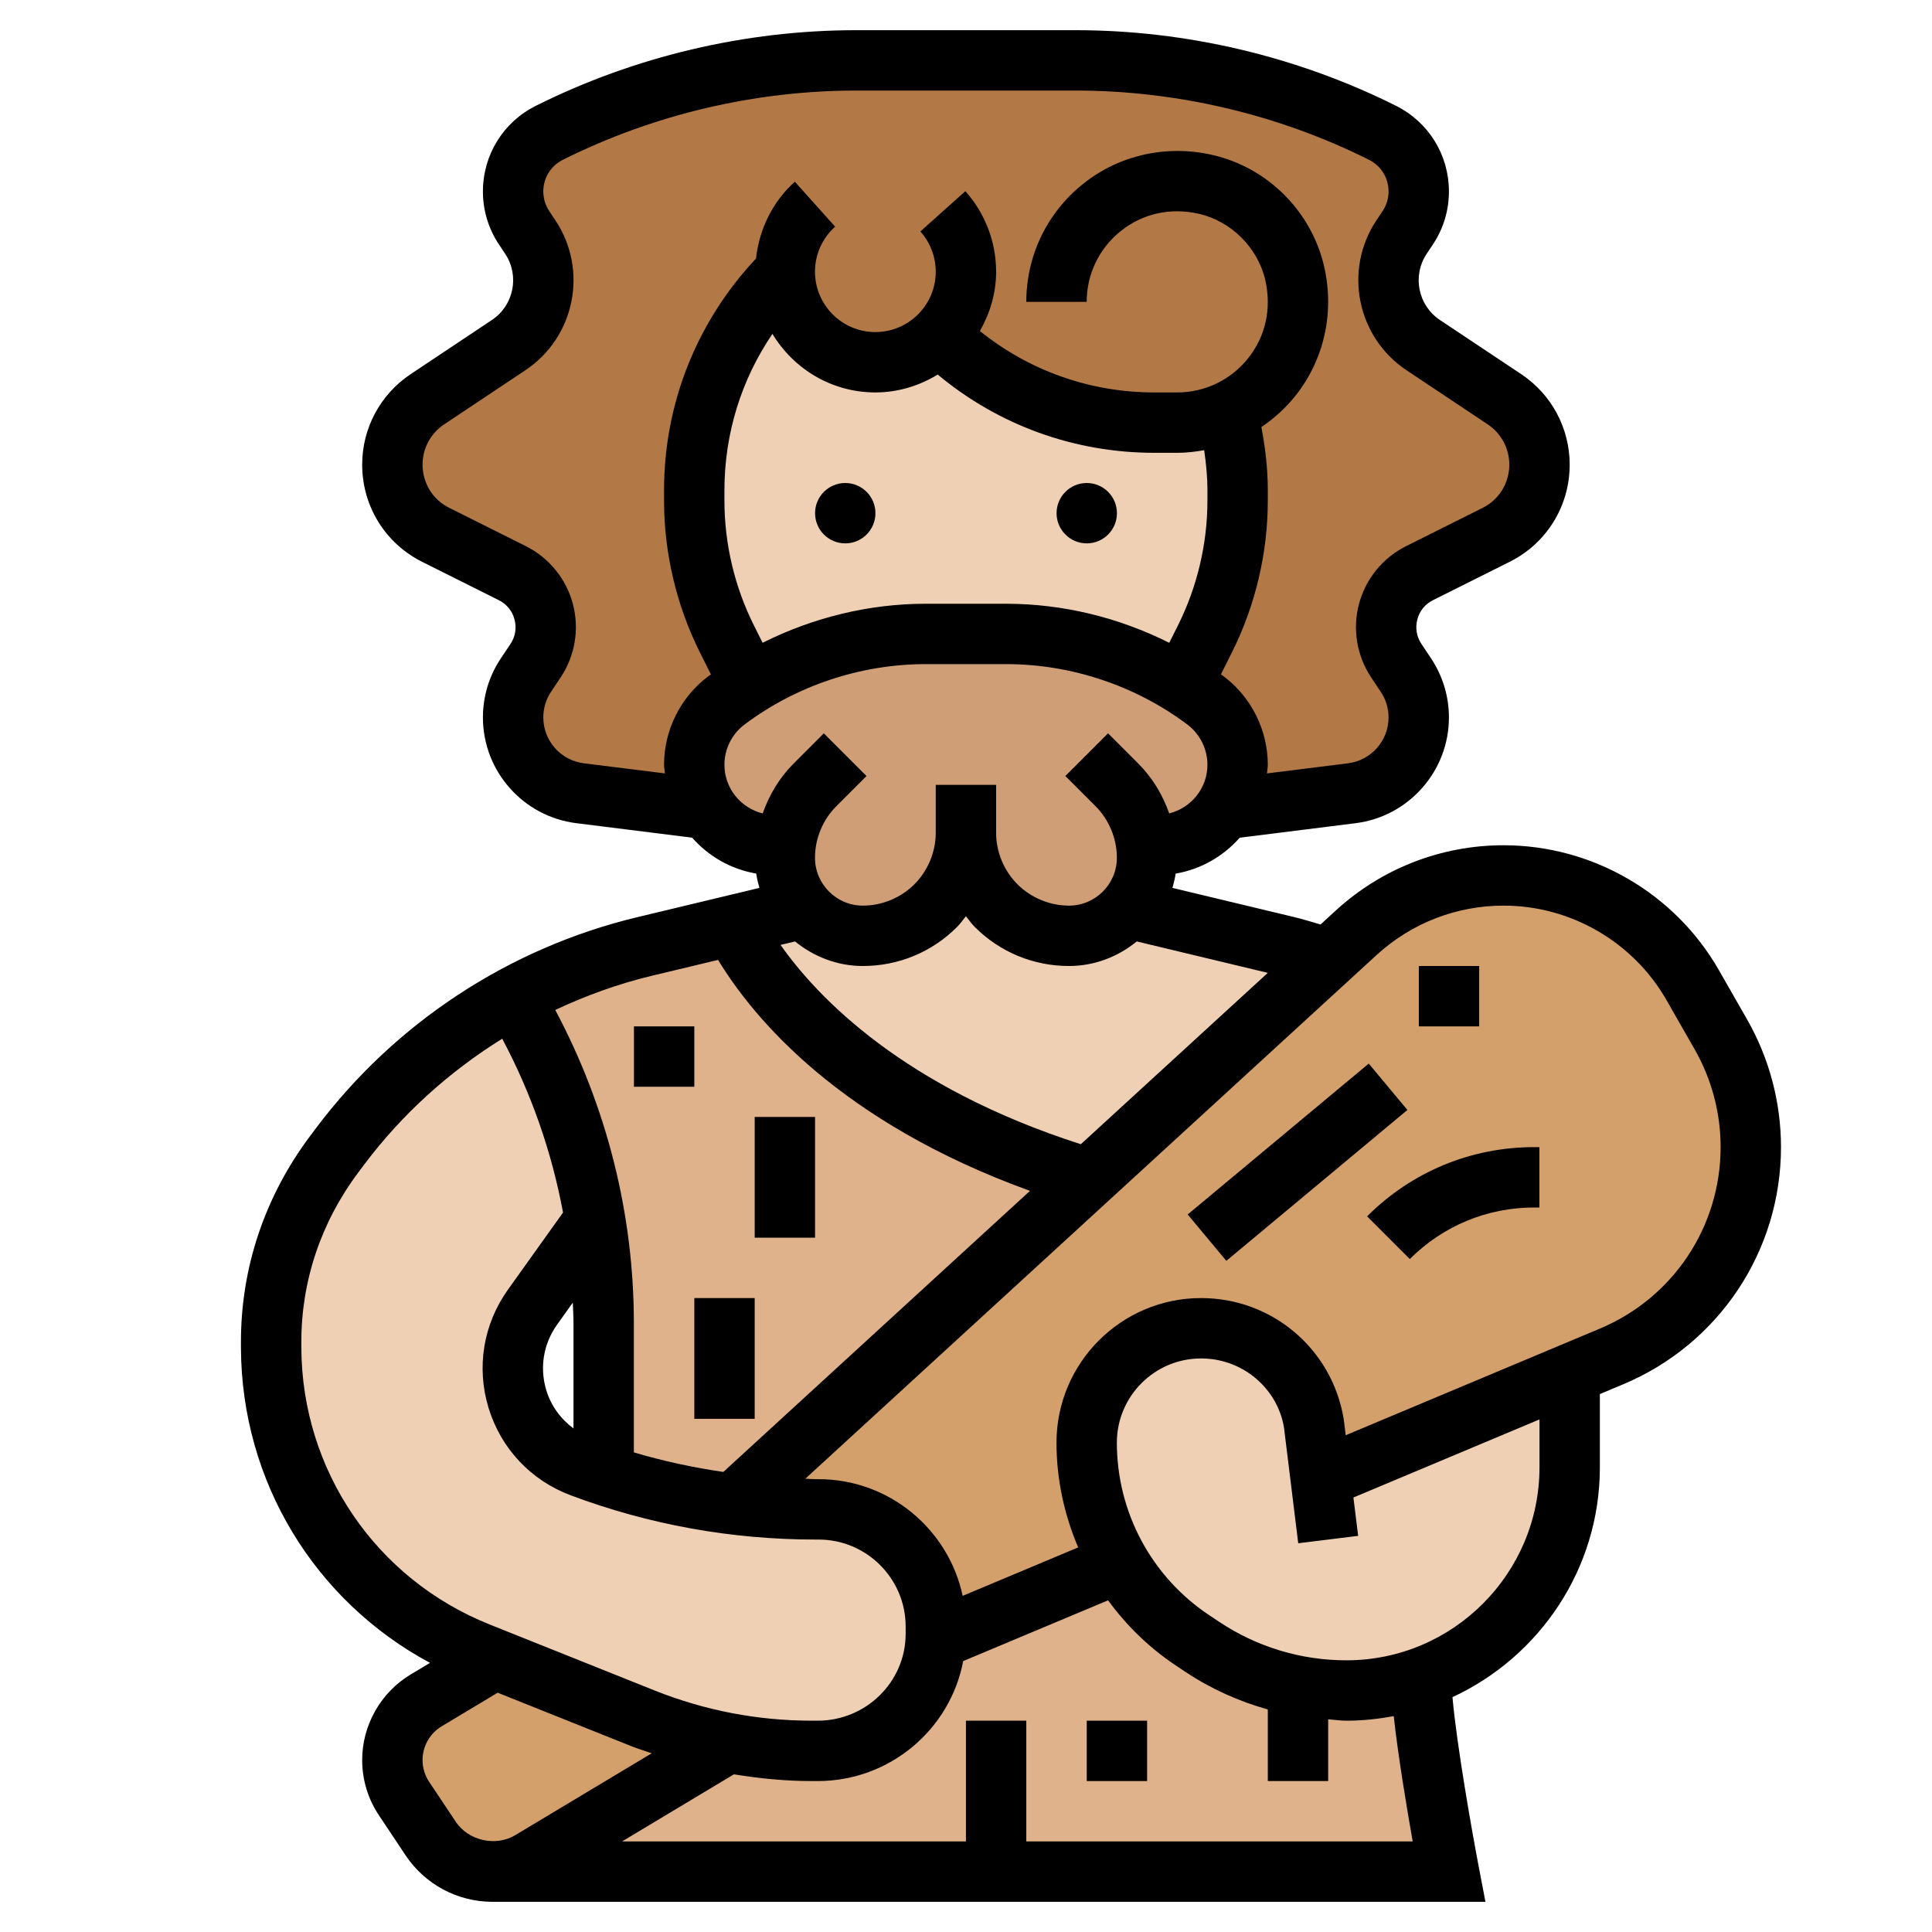 <svg width="80" height="80" viewBox="0 0 80 80" fill="none" xmlns="http://www.w3.org/2000/svg">
<path d="M41.241 77.498H20.391C20.941 77.498 21.491 77.348 21.966 77.061L30.116 72.173C31.266 72.386 32.441 72.498 33.616 72.498H33.853C36.478 72.498 38.603 70.461 38.728 67.898H38.741L46.341 64.711C47.078 65.986 48.103 67.086 49.366 67.923L49.778 68.186C51.553 69.373 53.628 69.998 55.753 69.998C56.841 69.998 57.878 69.811 58.841 69.461C58.841 71.498 59.991 77.498 59.991 77.498H41.241Z" fill="#DFB28B"/>
<path d="M26.67 39.2L30.358 38.312C31.395 40.35 35.058 45.8 45.058 48.8L30.345 62.288C28.52 62.062 26.733 61.65 24.995 61.075V54.788C24.995 53.337 24.87 51.913 24.645 50.5C24.108 47.25 22.97 44.125 21.258 41.275C22.945 40.35 24.77 39.65 26.67 39.2Z" fill="#DFB28B"/>
<path d="M30.117 72.174L21.967 77.062C21.492 77.349 20.942 77.499 20.392 77.499C19.355 77.499 18.405 76.987 17.83 76.124L16.73 74.474C16.405 73.999 16.242 73.449 16.242 72.874C16.242 71.862 16.767 70.937 17.642 70.412L20.492 68.699L26.617 71.149C27.755 71.599 28.917 71.937 30.117 72.174Z" fill="#D3A06C"/>
<path d="M46.344 64.713L38.744 67.9H38.731C38.744 67.812 38.744 67.737 38.744 67.65V67.35C38.744 64.675 36.569 62.5 33.894 62.5H33.769C32.619 62.5 31.481 62.425 30.344 62.288L45.056 48.8L55.006 39.675L56.156 38.625C57.819 37.1 59.994 36.25 62.256 36.25C63.869 36.25 65.431 36.688 66.781 37.475C68.144 38.25 69.294 39.4 70.094 40.8L71.256 42.837C72.069 44.25 72.494 45.862 72.494 47.5C72.494 49.4 71.919 51.2 70.919 52.7C69.919 54.212 68.469 55.425 66.731 56.163L64.994 56.9L54.681 61.225L54.406 58.962C54.019 56.675 52.044 55 49.731 55C48.419 55 47.244 55.525 46.381 56.388C45.519 57.25 44.994 58.425 44.994 59.737C44.994 61.375 45.406 62.975 46.156 64.375C46.219 64.487 46.281 64.6 46.344 64.713Z" fill="#D3A06C"/>
<path d="M38.744 67.348V67.648C38.744 67.736 38.744 67.811 38.731 67.898C38.606 70.461 36.481 72.498 33.856 72.498H33.619C32.444 72.498 31.269 72.386 30.119 72.173C28.919 71.936 27.756 71.598 26.619 71.148L20.494 68.698L19.806 68.423C14.644 66.361 11.256 61.373 11.231 55.811L11.219 55.623C11.206 52.823 12.106 50.098 13.844 47.786L14.081 47.473C16.006 44.886 18.469 42.786 21.256 41.273C22.969 44.123 24.106 47.248 24.644 50.498L22.044 54.123C21.494 54.898 21.231 55.786 21.231 56.648C21.231 58.386 22.269 60.073 24.056 60.748C24.369 60.861 24.681 60.973 24.994 61.073C26.731 61.648 28.519 62.061 30.344 62.286C31.481 62.423 32.619 62.498 33.769 62.498H33.894C36.569 62.498 38.744 64.673 38.744 67.348Z" fill="#F0D0B4"/>
<path d="M54.68 61.225L64.992 56.9V60.763C64.992 63.312 63.955 65.625 62.292 67.3C61.33 68.263 60.155 69 58.842 69.463C57.88 69.812 56.842 70 55.755 70C53.63 70 51.555 69.375 49.78 68.188L49.367 67.925C48.105 67.088 47.08 65.987 46.342 64.713C46.28 64.6 46.217 64.487 46.155 64.375C45.405 62.975 44.992 61.375 44.992 59.737C44.992 58.425 45.517 57.25 46.38 56.388C47.242 55.525 48.417 55 49.73 55C52.042 55 54.017 56.675 54.405 58.962L54.68 61.225Z" fill="#F0D0B4"/>
<path d="M33.447 37.801C34.034 38.388 34.847 38.751 35.734 38.751C36.859 38.751 37.947 38.301 38.747 37.501C39.547 36.701 39.997 35.613 39.997 34.488C39.997 35.613 40.447 36.701 41.247 37.501C42.047 38.301 43.134 38.751 44.259 38.751C45.147 38.751 45.959 38.388 46.547 37.801C46.609 37.738 46.672 37.676 46.722 37.613L53.322 39.201C53.897 39.338 54.459 39.488 55.009 39.676L45.059 48.801C35.059 45.801 31.397 40.351 30.359 38.313L33.272 37.613C33.322 37.676 33.384 37.738 33.447 37.801Z" fill="#F0D0B4"/>
<path d="M38.892 13.9C41.28 16.2 44.467 17.5 47.792 17.5H48.742C49.442 17.5 50.117 17.35 50.73 17.087L50.93 17.5C51.142 18.413 51.242 19.35 51.242 20.3V20.725C51.242 22.712 50.78 24.675 49.892 26.45L48.942 28.337C46.767 26.975 44.242 26.25 41.655 26.25H38.33C35.742 26.25 33.217 26.975 31.042 28.337L30.092 26.45C29.205 24.675 28.742 22.712 28.742 20.725V20.3C28.742 16.913 30.092 13.65 32.492 11.25C32.492 13.325 34.167 15 36.242 15C37.28 15 38.217 14.575 38.892 13.9Z" fill="#F0D0B4"/>
<path d="M38.892 13.9C38.217 14.575 37.28 15 36.242 15C34.167 15 32.492 13.325 32.492 11.25C30.092 13.65 28.742 16.913 28.742 20.3V20.725C28.742 22.712 29.205 24.675 30.092 26.45L31.042 28.337C30.717 28.55 30.392 28.762 30.08 29C29.242 29.625 28.742 30.613 28.742 31.663C28.742 32.35 28.942 32.975 29.292 33.513L24.017 32.85C23.217 32.75 22.53 32.362 22.03 31.8C21.542 31.238 21.242 30.5 21.242 29.712C21.242 29.087 21.43 28.475 21.767 27.95L22.167 27.363C23.005 26.1 22.555 24.4 21.205 23.738L18.042 22.15C16.942 21.6 16.242 20.475 16.242 19.238C16.242 18.15 16.78 17.137 17.692 16.538L21.055 14.287C22.542 13.3 22.942 11.3 21.955 9.812L21.692 9.438C21.405 8.988 21.242 8.463 21.242 7.925C21.242 6.9 21.817 5.963 22.742 5.5C26.692 3.525 31.042 2.5 35.455 2.5H39.992H44.53C48.942 2.5 53.292 3.525 57.242 5.5C58.167 5.963 58.742 6.9 58.742 7.925C58.742 8.463 58.58 8.988 58.292 9.438L58.03 9.812C57.042 11.3 57.442 13.3 58.93 14.287L62.292 16.538C63.205 17.137 63.742 18.15 63.742 19.238C63.742 20.475 63.042 21.6 61.942 22.15L58.78 23.738C57.43 24.4 56.98 26.1 57.817 27.363L58.217 27.95C58.555 28.475 58.742 29.087 58.742 29.712C58.742 31.3 57.555 32.65 55.967 32.85L50.692 33.513C51.042 32.975 51.242 32.35 51.242 31.663C51.242 30.613 50.742 29.625 49.905 29C49.592 28.762 49.267 28.55 48.942 28.337L49.892 26.45C50.78 24.675 51.242 22.712 51.242 20.725V20.3C51.242 19.35 51.142 18.413 50.93 17.5L50.73 17.087C50.117 17.35 49.442 17.5 48.742 17.5H47.792C44.467 17.5 41.28 16.2 38.892 13.9Z" fill="#B27946"/>
<path d="M29.717 34.025L29.292 33.513C28.942 32.975 28.742 32.35 28.742 31.663C28.742 30.613 29.242 29.625 30.08 29C30.392 28.762 30.717 28.55 31.042 28.337C33.217 26.975 35.742 26.25 38.33 26.25H41.655C44.242 26.25 46.767 26.975 48.942 28.337C49.267 28.55 49.592 28.762 49.905 29C50.742 29.625 51.242 30.613 51.242 31.663C51.242 32.35 51.042 32.975 50.692 33.513C50.092 34.413 49.067 35 47.905 35H47.455C47.48 35.175 47.492 35.337 47.492 35.513C47.492 36.312 47.205 37.038 46.717 37.612C46.667 37.675 46.605 37.737 46.542 37.8C45.955 38.388 45.142 38.75 44.255 38.75C43.13 38.75 42.042 38.3 41.242 37.5C40.442 36.7 39.992 35.612 39.992 34.487C39.992 35.612 39.542 36.7 38.742 37.5C37.942 38.3 36.855 38.75 35.73 38.75C34.842 38.75 34.03 38.388 33.442 37.8C33.38 37.737 33.317 37.675 33.267 37.612C32.78 37.05 32.492 36.312 32.492 35.513C32.492 35.337 32.505 35.175 32.53 35H32.08C31.155 35 30.317 34.625 29.717 34.025Z" fill="#CF9E76"/>
<path d="M35 22.5C35.69 22.5 36.25 21.94 36.25 21.25C36.25 20.56 35.69 20 35 20C34.31 20 33.75 20.56 33.75 21.25C33.75 21.94 34.31 22.5 35 22.5Z" fill="black"/>
<path d="M45 22.5C45.69 22.5 46.25 21.94 46.25 21.25C46.25 20.56 45.69 20 45 20C44.31 20 43.75 20.56 43.75 21.25C43.75 21.94 44.31 22.5 45 22.5Z" fill="black"/>
<path d="M72.343 42.212L71.18 40.179C69.356 36.984 65.937 35 62.258 35C59.681 35 57.214 35.96 55.313 37.701L54.681 38.281C54.324 38.178 53.971 38.066 53.609 37.979L48.548 36.766C48.604 36.572 48.651 36.376 48.681 36.174C49.733 35.995 50.656 35.455 51.334 34.688L56.13 34.087C58.334 33.811 59.997 31.929 59.997 29.707C59.997 28.834 59.74 27.989 59.255 27.259L58.858 26.663C58.656 26.36 58.597 26 58.689 25.648C58.782 25.295 59.013 25.012 59.339 24.85L62.509 23.265C64.043 22.5 64.997 20.956 64.997 19.24C64.997 17.731 64.247 16.331 62.992 15.494L59.623 13.249C58.717 12.645 58.472 11.416 59.075 10.51L59.331 10.126C59.767 9.474 59.997 8.713 59.997 7.928C59.997 6.416 59.157 5.058 57.806 4.381C53.707 2.333 49.12 1.25 44.539 1.25H35.453C30.872 1.25 26.285 2.333 22.188 4.381C20.837 5.058 19.997 6.416 19.997 7.928C19.997 8.713 20.227 9.474 20.663 10.127L20.918 10.51C21.522 11.416 21.277 12.645 20.37 13.249L17.002 15.494C15.747 16.331 14.997 17.731 14.997 19.24C14.997 20.956 15.95 22.499 17.485 23.267L20.655 24.852C20.98 25.015 21.212 25.297 21.305 25.65C21.399 26.003 21.339 26.361 21.138 26.664L20.739 27.261C20.253 27.989 19.997 28.834 19.997 29.707C19.997 31.929 21.659 33.811 23.863 34.086L28.659 34.686C29.338 35.455 30.261 35.994 31.313 36.172C31.343 36.376 31.389 36.572 31.445 36.766L26.386 37.979C21.081 39.251 16.355 42.355 13.081 46.72L12.845 47.034C10.953 49.557 9.962 52.529 9.977 55.627V55.822C10.003 61.345 13.029 66.29 17.805 68.856L16.999 69.34C15.764 70.082 14.997 71.438 14.997 72.879C14.997 73.698 15.237 74.489 15.691 75.168L16.793 76.823C17.598 78.029 18.943 78.75 20.394 78.75H61.509L61.225 77.265C60.956 75.853 60.316 72.245 60.144 70.275C63.74 68.609 66.247 64.974 66.247 60.756V57.726L67.213 57.321C71.182 55.656 73.747 51.8 73.747 47.498C73.747 45.648 73.262 43.82 72.343 42.212ZM44.754 47.38C37.433 45.029 33.872 41.331 32.321 39.127L32.922 38.984C33.693 39.609 34.662 40 35.729 40C37.203 40 38.589 39.426 39.63 38.384C39.768 38.246 39.876 38.087 39.997 37.939C40.118 38.087 40.225 38.246 40.363 38.384C41.404 39.426 42.791 40 44.264 40C45.333 40 46.302 39.609 47.072 38.983L52.497 40.284L44.754 47.38ZM31.578 26.617L31.217 25.894C30.418 24.299 29.997 22.512 29.997 20.727V20.304C29.997 17.96 30.694 15.724 31.984 13.826C32.861 15.273 34.435 16.25 36.247 16.25C37.194 16.25 38.073 15.97 38.829 15.51C41.346 17.606 44.484 18.75 47.8 18.75H48.747C49.126 18.75 49.497 18.707 49.862 18.641C49.942 19.192 49.997 19.746 49.997 20.304V20.727C49.997 22.512 49.575 24.299 48.777 25.895L48.416 26.617C46.329 25.569 44.005 25 41.663 25H38.329C35.988 25 33.664 25.569 31.578 26.617ZM24.173 31.606C23.217 31.486 22.497 30.67 22.497 29.707C22.497 29.329 22.608 28.961 22.817 28.646L23.215 28.049C23.812 27.155 23.997 26.045 23.721 25.006C23.444 23.966 22.734 23.095 21.773 22.614L18.603 21.029C17.921 20.69 17.497 20.003 17.497 19.24C17.497 18.569 17.831 17.946 18.388 17.574L21.757 15.329C23.811 13.96 24.367 11.176 22.998 9.124L22.743 8.741C22.582 8.499 22.497 8.219 22.497 7.928C22.497 7.369 22.807 6.867 23.307 6.617C27.059 4.741 31.259 3.75 35.454 3.75H44.541C48.734 3.75 52.935 4.741 56.688 6.617C57.187 6.867 57.497 7.37 57.497 7.928C57.497 8.217 57.412 8.499 57.251 8.74L56.995 9.123C55.627 11.175 56.183 13.959 58.237 15.328L61.605 17.573C62.163 17.946 62.497 18.569 62.497 19.24C62.497 20.003 62.073 20.69 61.391 21.031L58.221 22.616C57.258 23.098 56.549 23.969 56.273 25.009C55.997 26.047 56.182 27.157 56.778 28.052L57.174 28.648C57.386 28.961 57.497 29.329 57.497 29.707C57.497 30.67 56.777 31.486 55.821 31.606L52.461 32.026C52.471 31.905 52.497 31.79 52.497 31.666C52.497 30.231 51.812 28.86 50.663 28C50.628 27.974 50.59 27.953 50.556 27.926L51.013 27.011C51.983 25.071 52.497 22.898 52.497 20.727V20.304C52.497 19.424 52.395 18.546 52.232 17.683C52.754 17.33 53.23 16.902 53.636 16.395C54.829 14.898 55.266 12.947 54.832 11.044C54.309 8.755 52.492 6.939 50.203 6.415C48.3 5.982 46.349 6.416 44.852 7.611C43.355 8.805 42.497 10.588 42.497 12.5H44.997C44.997 11.352 45.513 10.283 46.41 9.566C47.323 8.838 48.471 8.584 49.645 8.854C50.983 9.159 52.088 10.262 52.393 11.601C52.66 12.775 52.408 13.924 51.681 14.836C50.964 15.734 49.894 16.25 48.747 16.25H47.8C45.139 16.25 42.618 15.352 40.575 13.707C40.99 12.979 41.247 12.148 41.247 11.25C41.247 10.018 40.794 8.834 39.973 7.916L38.111 9.584C38.52 10.043 38.747 10.634 38.747 11.25C38.747 12.629 37.626 13.75 36.247 13.75C34.868 13.75 33.747 12.629 33.747 11.25C33.747 10.54 34.05 9.861 34.581 9.386L32.913 7.524C31.992 8.349 31.439 9.489 31.304 10.706C28.853 13.32 27.497 16.704 27.497 20.304V20.727C27.497 22.898 28.011 25.071 28.98 27.011L29.438 27.926C29.403 27.953 29.366 27.974 29.332 28C28.182 28.86 27.497 30.231 27.497 31.666C27.497 31.789 27.523 31.905 27.533 32.025L24.173 31.606ZM29.997 31.666C29.997 31.014 30.308 30.39 30.831 30C32.979 28.387 35.643 27.5 38.331 27.5H41.664C44.35 27.5 47.014 28.387 49.164 30C49.685 30.391 49.997 31.015 49.997 31.666C49.997 32.641 49.321 33.456 48.414 33.681C48.144 32.915 47.723 32.206 47.132 31.615L45.882 30.365L44.114 32.133L45.364 33.383C45.924 33.945 46.247 34.724 46.247 35.517C46.247 36.611 45.358 37.5 44.264 37.5C43.471 37.5 42.692 37.178 42.13 36.616C41.569 36.055 41.247 35.276 41.247 34.483V32.5H38.747V34.483C38.747 35.276 38.424 36.055 37.863 36.616C37.302 37.178 36.523 37.5 35.729 37.5C34.636 37.5 33.747 36.611 33.747 35.517C33.747 34.724 34.069 33.945 34.63 33.384L35.88 32.134L34.113 30.366L32.863 31.616C32.272 32.208 31.851 32.916 31.581 33.682C30.673 33.458 29.997 32.642 29.997 31.666ZM26.969 40.41L29.734 39.748C31.215 42.186 34.797 46.47 42.649 49.311L29.952 60.95C28.698 60.767 27.462 60.501 26.247 60.14V54.789C26.247 50.258 25.117 45.806 22.991 41.82C24.263 41.225 25.59 40.741 26.969 40.41ZM23.747 54.789V59.148C23.219 58.758 22.819 58.216 22.622 57.569C22.338 56.636 22.499 55.648 23.066 54.854L23.718 53.94C23.728 54.224 23.747 54.505 23.747 54.789ZM12.478 55.812V55.617C12.466 53.066 13.284 50.617 14.847 48.535L15.082 48.221C16.651 46.13 18.601 44.376 20.796 43.011C22 45.274 22.847 47.7 23.314 50.208L21.032 53.403C20.011 54.834 19.718 56.617 20.23 58.299C20.743 59.98 21.98 61.297 23.627 61.916C26.873 63.133 30.287 63.75 33.772 63.75H33.898C35.884 63.75 37.501 65.366 37.501 67.353V67.653C37.501 69.636 35.867 71.25 33.859 71.25H33.618C31.373 71.25 29.178 70.828 27.093 69.994L20.273 67.265C15.562 65.38 12.502 60.885 12.478 55.812ZM18.873 75.436L17.769 73.78C17.592 73.514 17.497 73.201 17.497 72.879C17.497 72.31 17.799 71.776 18.287 71.484L20.608 70.091L26.164 72.314C26.436 72.422 26.713 72.502 26.987 72.599L21.335 75.99C20.526 76.475 19.397 76.221 18.873 75.436ZM58.497 76.25H42.497V71.25H39.997V76.25H25.759L30.39 73.471C31.453 73.644 32.528 73.75 33.617 73.75H33.858C36.854 73.75 39.348 71.605 39.884 68.782L45.883 66.266C46.642 67.305 47.578 68.224 48.682 68.959L49.093 69.233C50.147 69.935 51.297 70.448 52.497 70.785V73.75H54.997V71.195C55.249 71.21 55.499 71.25 55.753 71.25C56.423 71.25 57.075 71.18 57.711 71.06C57.891 72.7 58.247 74.836 58.497 76.25ZM63.747 60.756C63.747 65.164 60.16 68.75 55.753 68.75C53.87 68.75 52.047 68.198 50.48 67.154L50.069 66.88C47.675 65.284 46.247 62.614 46.247 59.737C46.247 57.815 47.81 56.25 49.734 56.25C51.446 56.25 52.893 57.475 53.167 59.111L53.757 63.903L56.238 63.597L56.042 62.009L63.747 58.775V60.756ZM66.247 55.015L55.723 59.43L55.639 58.752C55.156 55.854 52.673 53.75 49.734 53.75C46.432 53.75 43.747 56.435 43.747 59.737C43.747 61.255 44.069 62.722 44.645 64.075L39.862 66.081C39.274 63.325 36.825 61.25 33.897 61.25H33.772C33.629 61.25 33.488 61.234 33.346 61.231L57.003 39.544C58.441 38.226 60.308 37.5 62.258 37.5C65.042 37.5 67.629 39.001 69.01 41.419L70.173 43.453C70.876 44.682 71.247 46.081 71.247 47.498C71.247 50.791 69.284 53.742 66.247 55.015Z" fill="black"/>
<path d="M56.609 50.366L58.377 52.134C59.753 50.758 61.582 50 63.529 50H63.743V47.5H63.529C60.914 47.5 58.457 48.517 56.609 50.366Z" fill="black"/>
<path d="M49.18 50.289L56.677 44.041L58.277 45.961L50.78 52.209L49.18 50.289Z" fill="black"/>
<path d="M58.75 40H61.25V42.5H58.75V40Z" fill="black"/>
<path d="M26.25 42.5H28.75V45H26.25V42.5Z" fill="black"/>
<path d="M31.25 46.25H33.75V51.25H31.25V46.25Z" fill="black"/>
<path d="M28.75 53.75H31.25V58.75H28.75V53.75Z" fill="black"/>
<path d="M45 71.25H47.5V73.75H45V71.25Z" fill="black"/>
</svg>
